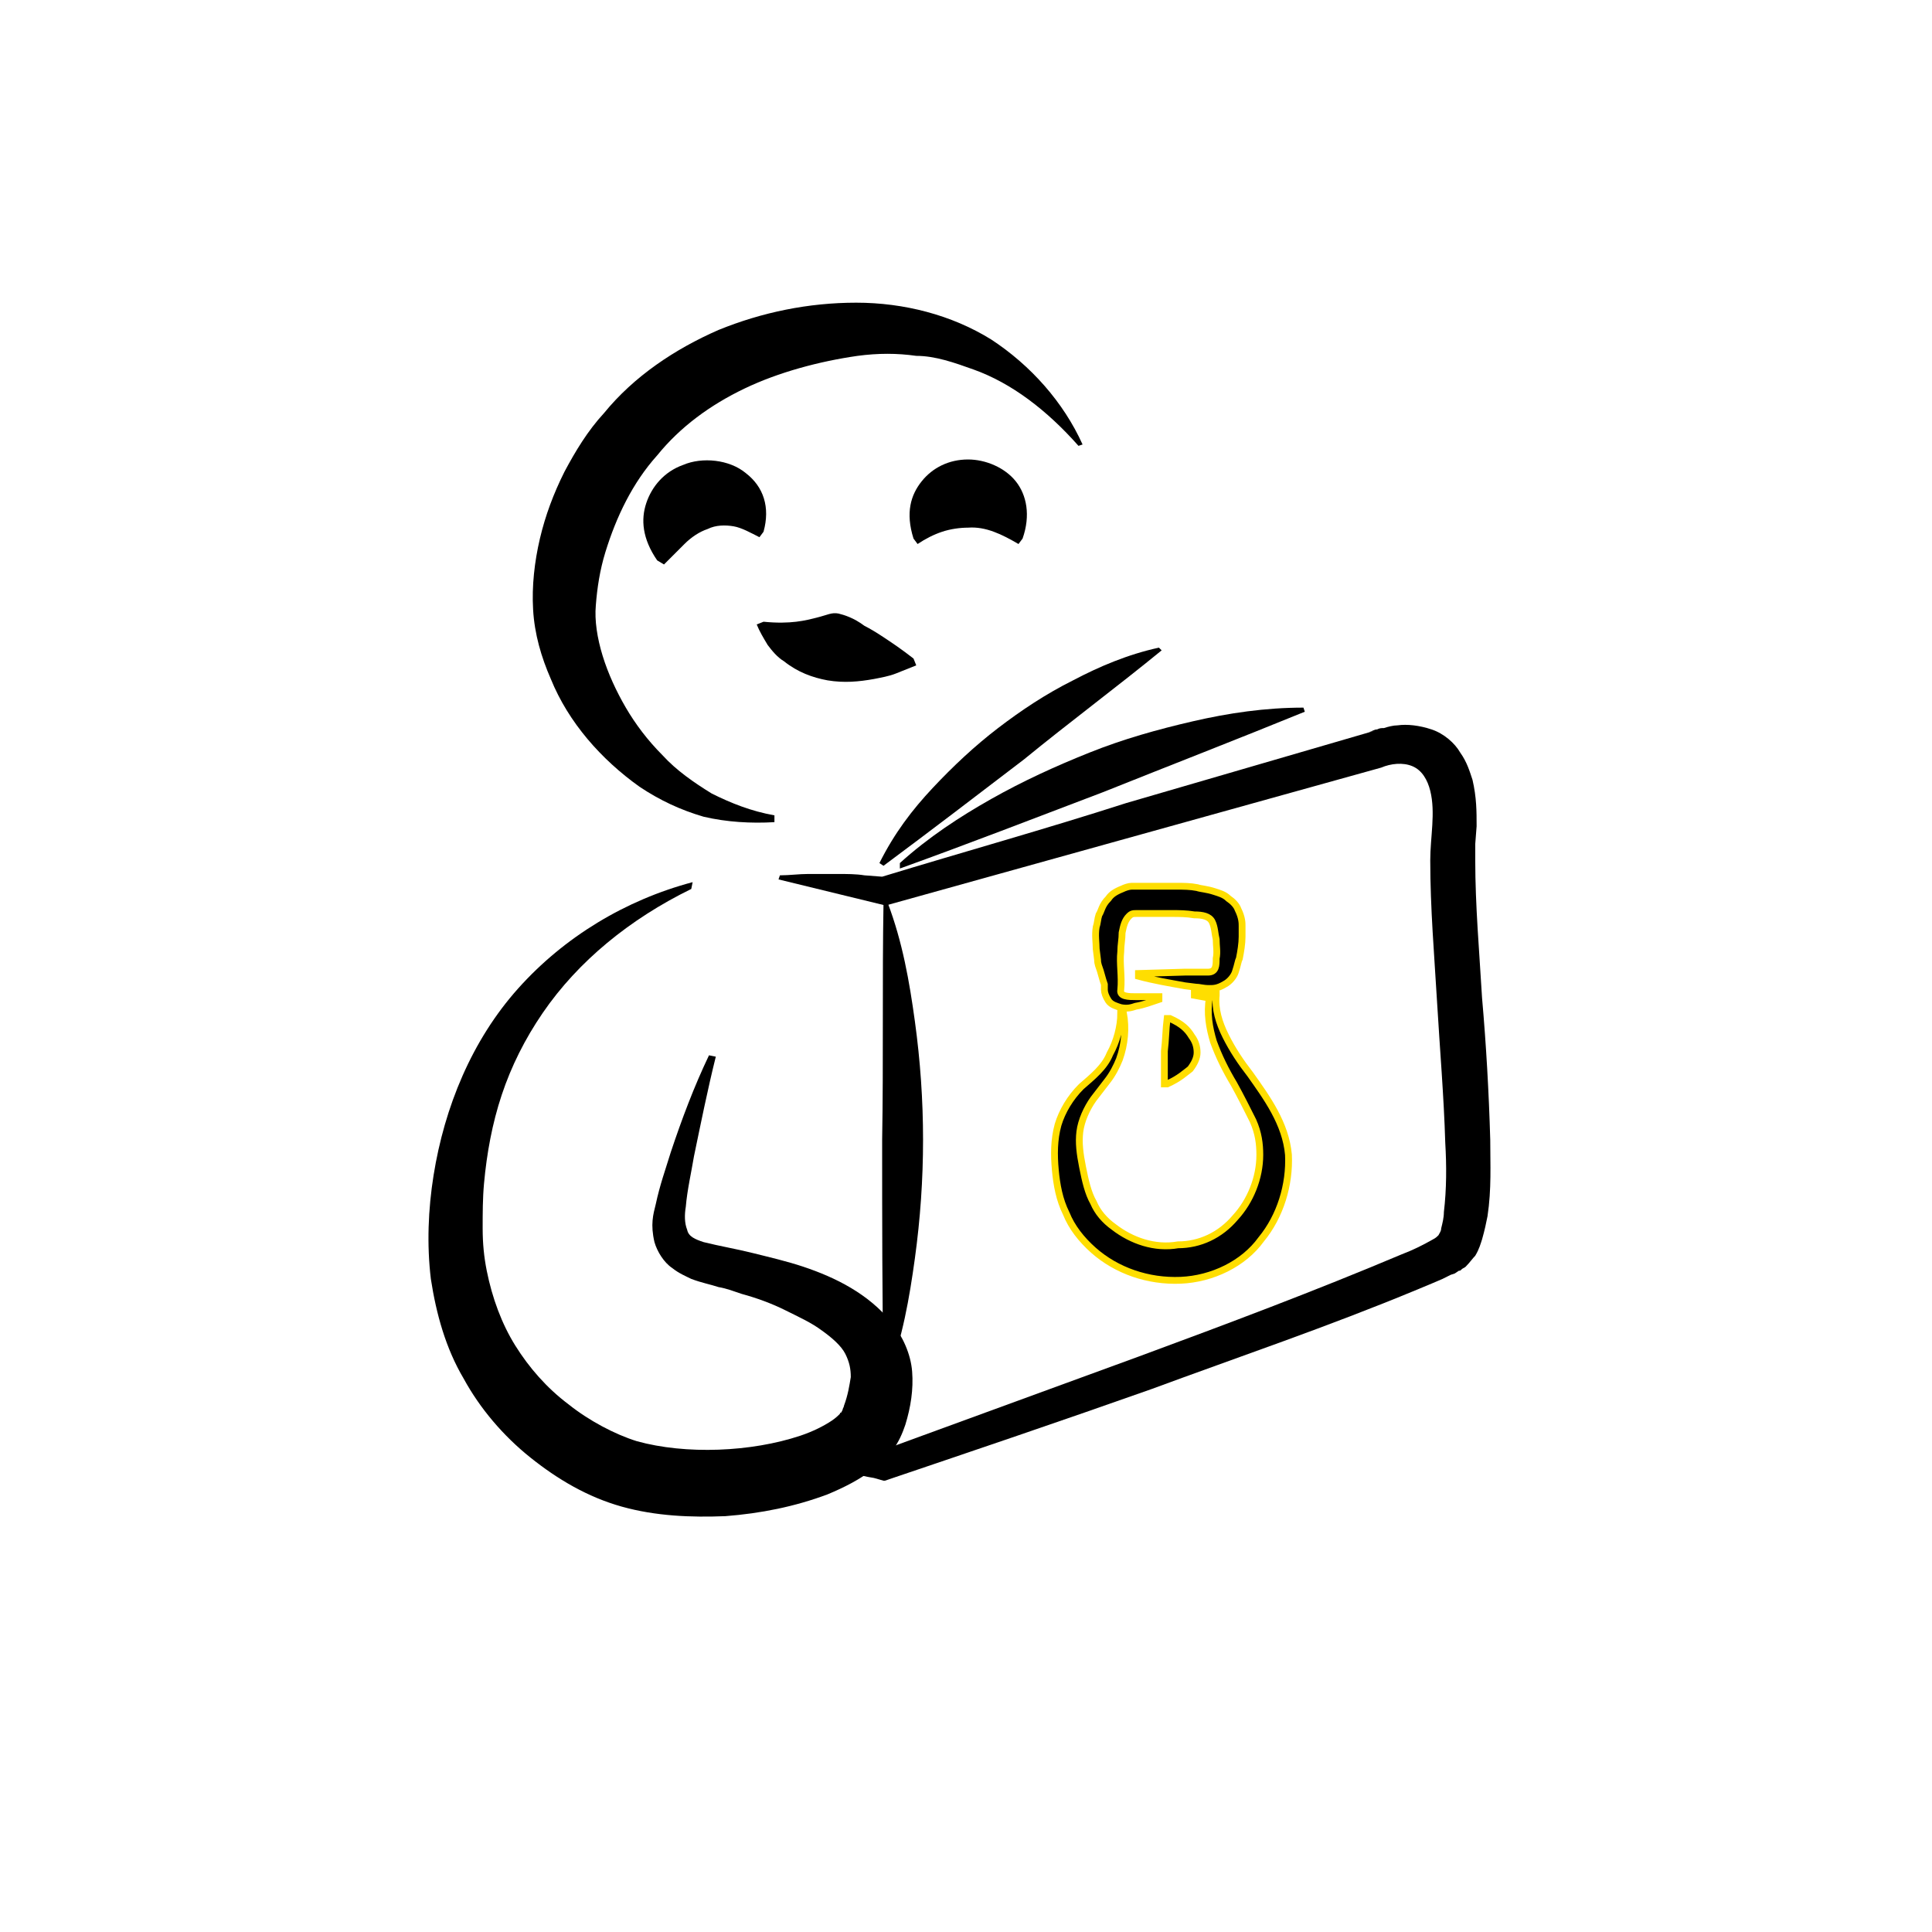 <?xml version="1.0" encoding="UTF-8"?> <svg xmlns="http://www.w3.org/2000/svg" xmlns:xlink="http://www.w3.org/1999/xlink" version="1.1" id="Laag_1" x="0px" y="0px" viewBox="0 0 141.7 141.7" style="enable-background:new 0 0 141.7 141.7;" xml:space="preserve"> <style type="text/css"> .st0{display:none;} .st1{stroke:#FFDE00;stroke-width:0.5;stroke-miterlimit:10;} </style> <g id="Laag_1_1_" class="st0"> <image style="display:inline;overflow:visible;enable-background:new ;" width="186" height="160" transform="matrix(0.5 0 0 0.5 21.915 30.866)"> </image> </g> <g id="Laag_2_1_"> <path d="M109.3,83.6c-0.1-3.5-0.3-7-0.6-10.4c-0.2-3.4-0.5-6.8-0.5-10.1c0-0.4,0-0.8,0-1.2l0.1-1.3c0-1.1,0-2.1-0.3-3.4 c-0.2-0.6-0.4-1.3-0.9-2c-0.4-0.7-1.2-1.4-2.1-1.7s-1.8-0.4-2.5-0.3c-0.3,0-0.7,0.1-1,0.2c-0.2,0-0.3,0-0.5,0.1 c-0.2,0-0.3,0.1-0.6,0.2l0.4-0.1l-18.2,5.3c-5.9,1.9-12,3.6-17.9,5.4l-1.3-0.1c-0.6-0.1-1.3-0.1-2-0.1s-1.4,0-2.1,0 s-1.4,0.1-2.1,0.1l-0.1,0.3l7.8,1.9H65l36.3-10.1c0.7-0.3,1.6-0.4,2.3-0.1c0.7,0.3,1.1,1,1.3,1.8c0.4,1.6,0,3.4,0,5.1 c0,3.5,0.3,7,0.5,10.4c0.2,3.4,0.5,6.9,0.6,10.3c0.1,1.7,0.1,3.4-0.1,5.1c0,0.4-0.1,0.8-0.2,1.2c0,0.2-0.1,0.3-0.2,0.5 c-0.1,0.1-0.2,0.2-0.4,0.3c-0.7,0.4-1.5,0.8-2.3,1.1c-6.4,2.7-12.8,5.1-19.3,7.5l-18.6,6.8c0-0.5,0-0.8,0-1.1c0,0,0-0.1,0-0.3h-0.1 h-0.1c-0.1,0-0.1,0-0.2,0l-0.4-0.1l0.3,1.7l-0.3,0.1h-1.7H59v0.3c1.1,0.5,2.3,0.8,3.4,1.1c0.6,0.2,1.1,0.3,1.7,0.4l0.7,0.2l0,0l0,0 h0.1l0,0c6.5-2.2,13-4.4,19.5-6.7c6.5-2.4,13-4.6,19.5-7.3l1.2-0.5l0.7-0.3l0.4-0.2l0.2-0.1l0.3-0.1l0.3-0.2c0.1,0,0.1,0,0.2-0.1 s0.2-0.1,0.3-0.2c0.3-0.3,0.5-0.6,0.7-0.8c0.3-0.5,0.4-0.9,0.5-1.2c0.2-0.7,0.3-1.2,0.4-1.7C109.4,87.2,109.3,85.4,109.3,83.6z"></path> <g> <path d="M65.1,66.2c1.1,2.9,1.6,5.8,2,8.7c0.4,2.9,0.6,5.8,0.6,8.7c0,2.9-0.2,5.8-0.6,8.7c-0.4,2.9-0.9,5.8-2,8.7h-0.3 c-0.1-5.8-0.1-11.6-0.1-17.4c0.1-5.8,0-11.6,0.1-17.4L65.1,66.2L65.1,66.2z"></path> </g> <g> <path class="st1" d="M91.7,78.8C91,77.9,90.4,77,89.9,76s-0.8-2-0.7-3v-0.1h-0.1l-1.5-0.1V73l1.1,0.2c-0.2,1.1,0,2.2,0.3,3.2 c0.4,1.1,0.9,2.1,1.5,3.1c0.5,0.9,1,1.9,1.4,2.7c0.4,0.9,0.5,1.7,0.5,2.5c0,1.7-0.7,3.4-1.8,4.6c-1.1,1.3-2.6,2-4.2,2 C84.7,91.6,83,91,81.7,90c-0.7-0.5-1.2-1.1-1.5-1.8c-0.4-0.7-0.6-1.6-0.8-2.6c-0.2-1-0.3-1.8-0.2-2.6c0.1-0.8,0.5-1.7,1-2.4l1-1.3 c0.4-0.5,0.7-1.1,0.9-1.6c0.4-1.1,0.5-2.3,0.3-3.4h-0.2c0,1-0.3,2.1-0.8,3c-0.4,1-1.3,1.7-2.1,2.4c-0.8,0.8-1.4,1.8-1.7,2.8 c-0.3,1.1-0.3,2.2-0.2,3.3c0.1,1.1,0.3,2.2,0.8,3.2c0.4,1,1.1,1.9,2,2.7c1.7,1.5,4,2.3,6.4,2.2c2.3-0.1,4.6-1.2,5.9-3 c1.4-1.7,2.1-4,2-6.2C94.3,82.4,92.9,80.5,91.7,78.8z"></path> <path class="st1" d="M80.5,70.4c0,0.3,0.1,0.5,0.2,0.8l0.2,0.7l0.1,0.3v0.1v0.1v0.2c0,0.2,0.1,0.5,0.3,0.8 c0.2,0.3,0.6,0.4,0.9,0.5c0.5,0.1,0.8,0,1.1-0.1c0.6-0.1,1.1-0.3,1.7-0.5v-0.2h-1.7c-0.5,0-1.2,0-1.1-0.5c0.1-1-0.1-1.9,0-2.8 c0-0.5,0.1-0.9,0.1-1.4c0.1-0.5,0.2-0.9,0.5-1.2C83,67,83.1,67,83.4,67h0.8c0.6,0,1.1,0,1.7,0s1.1,0,1.7,0.1 c0.6,0,1.1,0.1,1.3,0.5c0.2,0.4,0.2,0.9,0.3,1.3c0,0.5,0.1,0.9,0,1.4c0,0.5,0,1-0.6,1c-0.5,0-1.1,0-1.7,0l-3.4,0.1v0.2 c1.1,0.3,2.3,0.5,3.4,0.7l0.8,0.1c0.3,0,0.5,0.1,1,0.1c0.3,0,0.6,0,1.1-0.3c0.4-0.2,0.7-0.6,0.8-0.9c0.2-0.6,0.2-0.8,0.3-1 c0.1-0.5,0.2-1.1,0.2-1.6c0-0.3,0-0.5,0-0.8c0-0.2,0-0.6-0.3-1.2c-0.1-0.3-0.4-0.6-0.7-0.8c-0.3-0.3-0.7-0.4-1-0.5 c-0.6-0.2-1-0.2-1.3-0.3c-0.5-0.1-1-0.1-1.5-0.1c0,0-1.6,0-2.1,0h-0.9c-0.1,0-0.2,0-0.3,0c-0.2,0-0.5,0.1-0.7,0.2 c-0.5,0.2-0.8,0.4-1,0.7c-0.5,0.5-0.5,0.9-0.7,1.2c-0.1,0.3-0.1,0.6-0.2,0.9c-0.1,0.6,0,1.1,0,1.6L80.5,70.4z"></path> <path class="st1" d="M85.8,74.7h-0.2c-0.1,0.8-0.1,1.6-0.2,2.4c0,0.8,0,1.6,0,2.4h0.2c0.9-0.4,1.3-0.8,1.7-1.1 c0.3-0.4,0.5-0.8,0.5-1.2c0-0.4-0.1-0.8-0.4-1.2C87.1,75.5,86.7,75.1,85.8,74.7z"></path> </g> <g> <path d="M79.1,32.7c-2.3-2.6-4.9-4.6-7.7-5.6c-1.4-0.5-2.8-1-4.2-1c-1.4-0.2-2.8-0.2-4.3,0c-2.8,0.4-5.8,1.2-8.3,2.4 c-2.5,1.2-4.7,2.8-6.4,4.9c-1.8,2-3,4.5-3.8,7.1c-0.4,1.3-0.6,2.6-0.7,3.9c-0.1,1.1,0.1,2.4,0.5,3.7s1,2.6,1.7,3.8 s1.6,2.4,2.7,3.5c1,1.1,2.3,2,3.6,2.8c1.4,0.7,2.9,1.3,4.6,1.6v0.5c-1.7,0.1-3.5,0-5.2-0.4c-1.7-0.5-3.2-1.2-4.7-2.2 c-2.8-2-5.2-4.7-6.5-7.9c-0.7-1.6-1.2-3.3-1.3-5.1c-0.1-1.7,0.1-3.5,0.5-5.2s1-3.3,1.8-4.9c0.8-1.5,1.7-3,2.9-4.3 c2.2-2.7,5.2-4.7,8.4-6.1c3.2-1.3,6.6-2,10.1-2s7,0.9,9.9,2.7c2.9,1.9,5.3,4.6,6.7,7.7L79.1,32.7z"></path> </g> <g> <path d="M48.2,41.1c-1.1-1.6-1.2-3-0.8-4.2s1.3-2.3,2.7-2.8c1.4-0.6,3.4-0.4,4.6,0.6c1.3,1,1.8,2.5,1.3,4.3l-0.3,0.4 c-0.6-0.3-1.3-0.7-1.9-0.8c-0.6-0.1-1.3-0.1-1.9,0.2c-0.6,0.2-1.2,0.6-1.7,1.1s-1,1-1.5,1.5L48.2,41.1z"></path> </g> <g> <path d="M56,45.6c2,0.2,3.1-0.1,3.9-0.3c0.8-0.2,1.1-0.4,1.6-0.3c0.4,0.1,1.1,0.3,1.9,0.9c0.4,0.2,0.9,0.5,1.5,0.9 s1.2,0.8,2.1,1.5l0.2,0.5l-1.5,0.6c-0.5,0.2-1.1,0.3-1.6,0.4c-1.1,0.2-2.2,0.3-3.4,0.1c-1.1-0.2-2.2-0.6-3.2-1.4 c-0.5-0.3-0.9-0.8-1.2-1.2c-0.3-0.5-0.6-1-0.8-1.5L56,45.6z"></path> </g> <g> <path d="M67,39.5c-0.6-1.9-0.2-3.2,0.6-4.2c0.8-1,2-1.6,3.4-1.6c1.3,0,2.7,0.6,3.5,1.6s1.1,2.5,0.5,4.2l-0.3,0.4 c-1.2-0.7-2.4-1.3-3.7-1.2c-0.6,0-1.3,0.1-1.9,0.3s-1.2,0.5-1.8,0.9L67,39.5z"></path> </g> <g> <path d="M50.7,65.2c-4.5,2.2-8.3,5.3-10.9,9.1c-1.3,1.9-2.3,3.9-3,6s-1.1,4.3-1.3,6.5c-0.1,1.1-0.1,2.2-0.1,3.3 c0,1.1,0.1,2.1,0.3,3.1c0.4,2,1.1,3.9,2.1,5.5s2.3,3.1,3.9,4.3c1.5,1.2,3.4,2.2,5,2.7c3.6,1,8.4,0.8,12-0.4 c0.9-0.3,1.7-0.7,2.3-1.1c0.3-0.2,0.5-0.4,0.6-0.5c0-0.1,0.1-0.1,0.1-0.1l0,0l0.1-0.2c0-0.1,0.1-0.2,0.1-0.3 c0.3-0.8,0.4-1.5,0.5-2.1c0-0.6-0.1-1.1-0.4-1.7c-0.3-0.6-1-1.2-1.7-1.7c-0.8-0.6-1.7-1-2.7-1.5s-2.1-0.9-3.2-1.2 c-0.6-0.2-1.1-0.4-1.7-0.5c-0.6-0.2-1.2-0.3-2-0.6c-0.4-0.2-0.9-0.4-1.4-0.8c-0.6-0.4-1.1-1.2-1.3-1.9c-0.3-1.3-0.1-2,0.1-2.8 c0.3-1.4,0.7-2.5,1.1-3.8c0.8-2.4,1.7-4.8,2.8-7.1l0.5,0.1c-0.6,2.4-1.1,4.9-1.6,7.3c-0.2,1.2-0.5,2.5-0.6,3.7 c-0.1,0.6-0.1,1.2,0.1,1.7c0.1,0.5,0.6,0.7,1.2,0.9c1.2,0.3,2.4,0.5,3.6,0.8c1.2,0.3,2.5,0.6,3.7,1c2.4,0.8,4.8,2,6.5,4.1 c0.8,1,1.4,2.3,1.5,3.6c0.1,1.3-0.1,2.6-0.5,3.9c-0.2,0.6-0.5,1.3-0.9,1.8c-0.4,0.6-0.9,1-1.4,1.4c-1,0.8-2.2,1.4-3.4,1.9 c-2.4,0.9-4.9,1.4-7.5,1.6c-2.5,0.1-5.1,0-7.6-0.7s-4.7-2-6.7-3.6s-3.7-3.6-4.9-5.8c-1.3-2.2-2-4.7-2.4-7.3 c-0.3-2.5-0.2-5.1,0.2-7.6c0.8-5,2.8-9.9,6.2-13.7c3.4-3.8,7.9-6.5,12.8-7.8L50.7,65.2z"></path> </g> <g> <path d="M66,63.3c2.1-1.9,4.4-3.4,6.7-4.7c2.3-1.3,4.7-2.4,7.2-3.4s5-1.7,7.6-2.3s5.3-1,8.1-1l0.1,0.3c-4.9,2-9.8,3.9-14.8,5.9 c-5,1.9-9.9,3.8-14.9,5.6L66,63.3z"></path> </g> <g> <path d="M64.5,63.3c1.1-2.2,2.4-3.9,3.9-5.5s3.1-3.1,4.8-4.4c1.7-1.3,3.5-2.5,5.5-3.5c1.9-1,4-1.9,6.3-2.4l0.2,0.2 c-3.3,2.7-6.8,5.3-10.1,8c-3.4,2.6-6.8,5.2-10.3,7.8L64.5,63.3z"></path> </g> </g> <g id="functie"> </g> </svg> 